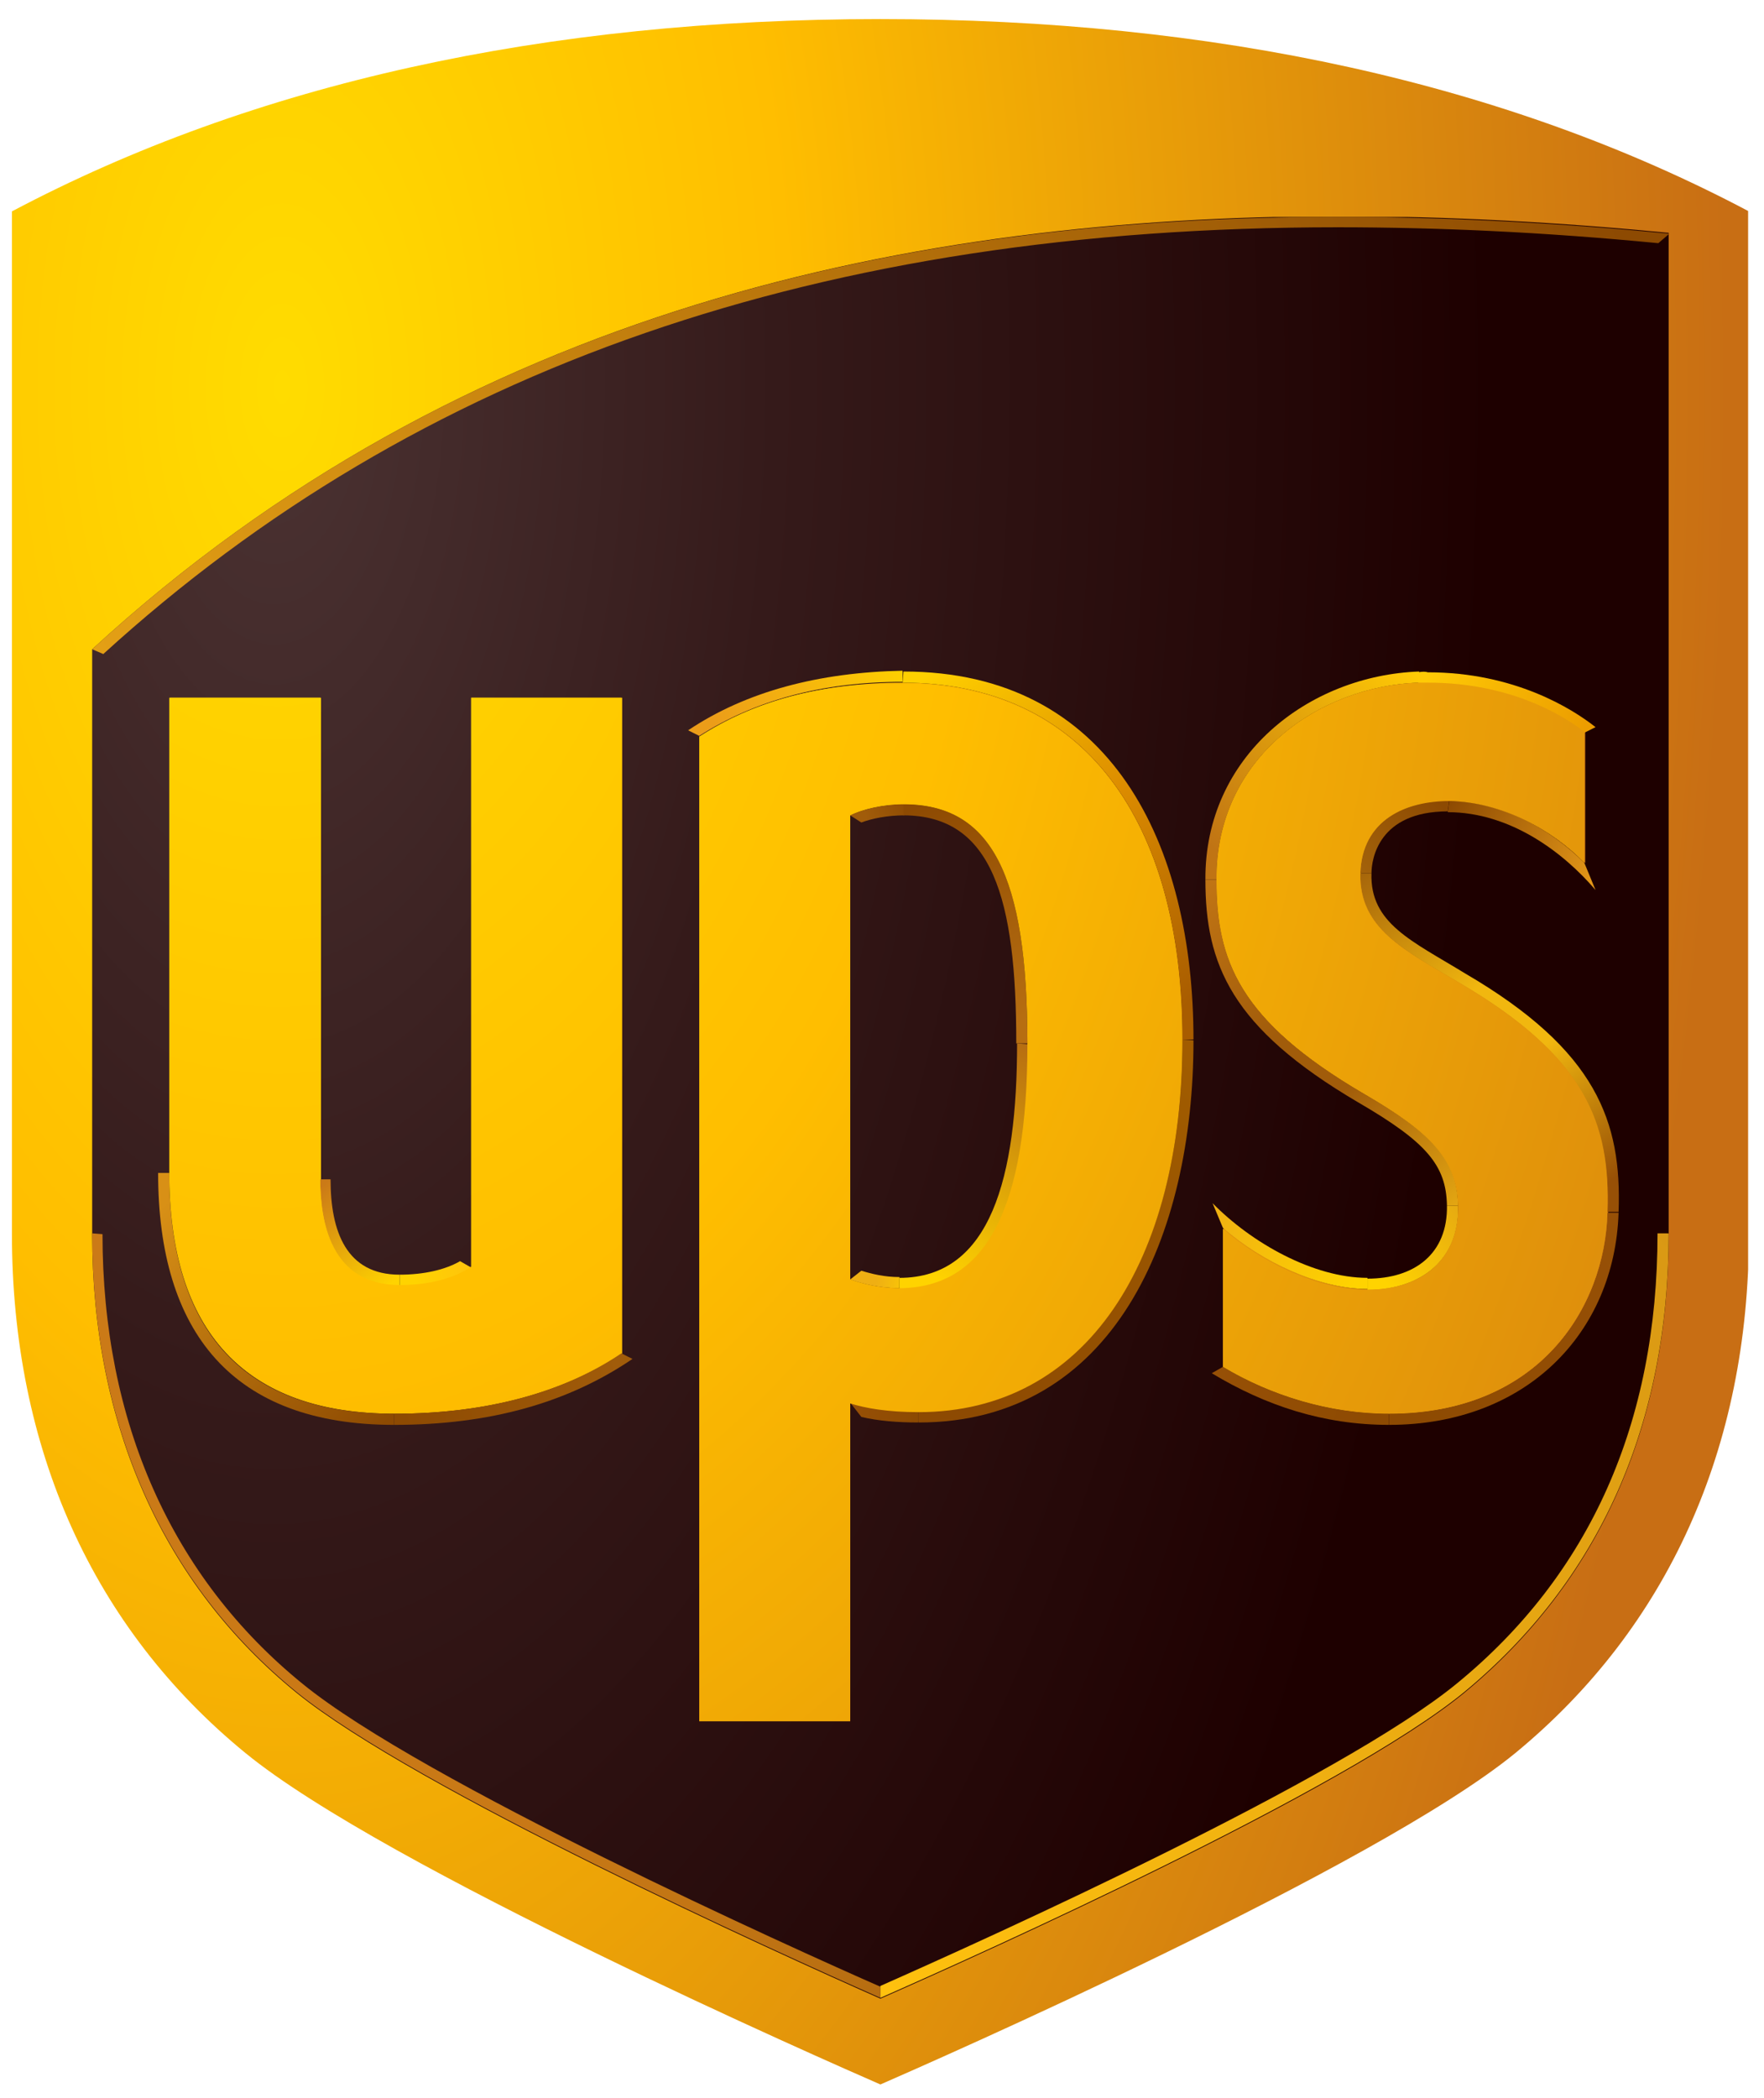 <?xml version="1.0" encoding="utf-8"?>
<!-- Generator: Adobe Illustrator 24.2.1, SVG Export Plug-In . SVG Version: 6.00 Build 0)  -->
<svg version="1.1" id="Layer_1" xmlns="http://www.w3.org/2000/svg" xmlns:xlink="http://www.w3.org/1999/xlink" x="0px" y="0px"
	 width="222px" height="264px" viewBox="0 0 222 264" style="enable-background:new 0 0 222 264;" xml:space="preserve">
<style type="text/css">
	.st0{clip-path:url(#SVGID_2_);fill:url(#SVGID_3_);}
	.st1{clip-path:url(#SVGID_5_);fill:url(#SVGID_6_);}
	.st2{clip-path:url(#SVGID_8_);fill:url(#SVGID_9_);}
	.st3{clip-path:url(#SVGID_11_);fill:url(#SVGID_12_);}
	.st4{clip-path:url(#SVGID_14_);fill:url(#SVGID_15_);}
	.st5{clip-path:url(#SVGID_17_);fill:url(#SVGID_18_);}
	.st6{clip-path:url(#SVGID_20_);fill:url(#SVGID_21_);}
	.st7{clip-path:url(#SVGID_23_);fill:url(#SVGID_24_);}
	.st8{clip-path:url(#SVGID_26_);fill:url(#SVGID_27_);}
	.st9{clip-path:url(#SVGID_29_);fill:url(#SVGID_30_);}
	.st10{clip-path:url(#SVGID_32_);fill:url(#SVGID_33_);}
	.st11{clip-path:url(#SVGID_35_);fill:url(#SVGID_36_);}
	.st12{clip-path:url(#SVGID_38_);fill:url(#SVGID_39_);}
	.st13{clip-path:url(#SVGID_41_);fill:url(#SVGID_42_);}
	.st14{clip-path:url(#SVGID_44_);fill:url(#SVGID_45_);}
	.st15{clip-path:url(#SVGID_47_);fill:url(#SVGID_48_);}
	.st16{clip-path:url(#SVGID_50_);fill:url(#SVGID_51_);}
	.st17{clip-path:url(#SVGID_53_);fill:url(#SVGID_54_);}
	.st18{clip-path:url(#SVGID_56_);fill:url(#SVGID_57_);}
	.st19{clip-path:url(#SVGID_59_);fill:url(#SVGID_60_);}
	.st20{clip-path:url(#SVGID_62_);fill:url(#SVGID_63_);}
	.st21{clip-path:url(#SVGID_65_);fill:url(#SVGID_66_);}
	.st22{clip-path:url(#SVGID_68_);fill:url(#SVGID_69_);}
	.st23{clip-path:url(#SVGID_71_);fill:url(#SVGID_72_);}
	.st24{clip-path:url(#SVGID_74_);fill:url(#SVGID_75_);}
	.st25{clip-path:url(#SVGID_77_);fill:url(#SVGID_78_);}
	.st26{clip-path:url(#SVGID_80_);fill:url(#SVGID_81_);}
	.st27{clip-path:url(#SVGID_83_);fill:url(#SVGID_84_);}
</style>
<g>
	<g>
		<defs>
			<path id="SVGID_1_" d="M1.5,26.6v128.6c0,27.1,10.2,49.7,29.4,65.4c17.6,14.4,73.5,38.9,79.9,41.7c6.4-2.8,62.3-27.3,79.9-41.7
				c19.2-15.8,29.4-38.4,29.4-65.4V26.6C189.7,10.5,152.9,2.4,110.8,2.4C68.6,2.4,31.9,10.5,1.5,26.6"/>
		</defs>
		<clipPath id="SVGID_2_">
			<use xlink:href="#SVGID_1_"  style="overflow:visible;"/>
		</clipPath>
		
			<radialGradient id="SVGID_3_" cx="-2813.504" cy="1819.563" r="3.035" gradientTransform="matrix(0 119.608 -59.804 0 108852.086 336564.594)" gradientUnits="userSpaceOnUse">
			<stop  offset="0" style="stop-color:#FFDC00"/>
			<stop  offset="0.35" style="stop-color:#FFBE00"/>
			<stop  offset="1" style="stop-color:#C86E14"/>
		</radialGradient>
		<rect x="1.5" y="2.4" class="st0" width="218.5" height="260"/>
	</g>
</g>
<g>
	<g>
		<defs>
			<path id="SVGID_4_" d="M107,102.6V161c1.4,0.5,3.6,1.1,6.2,1.1c10.9,0,16.2-10,16.2-30.8c0-21.3-4.6-30.1-15.6-30.1
				C111.2,101.2,108.6,101.8,107,102.6 M59.3,159.5V87.8h19v82.5c-7.3,4.9-17,7.6-28.6,7.6c-18.8,0-28.3-10.2-28.3-30.3V87.8h19
				v60.6c0,5.4,1.3,13.4,10,13.4C54.1,161.8,57.2,160.9,59.3,159.5 M88,92.7c6.9-4.4,15.3-6.8,25.6-6.8c22.7,0,35.2,17.2,35.2,44.9
				c0,27.8-12.1,46.8-33.2,46.8c-3.9,0-6.7-0.5-8.6-1.1v40H88V92.7z M183.5,151.7c-0.1-6-3.5-9.2-11.9-14.1
				c-15.7-9.2-18.5-16.8-18.5-26.9c-0.1-15.4,13-24.4,25.5-24.8c10.4-0.3,17.5,3.6,20.9,6.2v16.5c-4-4.1-10.4-7.8-17-7.8
				c-5.4,0-11,2.3-11.2,9.1c-0.2,6.9,5.4,9.6,12.5,13.8c15.9,9.3,18.9,17.7,18.6,28.8c-0.4,12.2-8.7,25.4-27.5,25.4
				c-7.5,0-14.9-2.3-20.9-5.9v-17.5c4.9,4.3,12.1,7.7,18.2,7.7h0.1C179.1,162.3,183.6,158.3,183.5,151.7 M11.6,81.7v73.6
				c0,24,8.9,44,25.7,57.7c14.9,12.1,60.6,32.8,73.5,38.5c12.7-5.6,58.4-26.1,73.5-38.5c16.9-14,25.7-33.5,25.7-57.7v-126
				c-13.5-1.3-27.5-2.1-41.8-2.1C115.3,27.3,58.5,38.6,11.6,81.7"/>
		</defs>
		<clipPath id="SVGID_5_">
			<use xlink:href="#SVGID_4_"  style="overflow:visible;"/>
		</clipPath>
		
			<radialGradient id="SVGID_6_" cx="-2813.389" cy="1819.193" r="3.035" gradientTransform="matrix(0 118.683 -59.342 0 107988.922 333949.906)" gradientUnits="userSpaceOnUse">
			<stop  offset="0" style="stop-color:#4B3333"/>
			<stop  offset="0.35" style="stop-color:#351A1A"/>
			<stop  offset="0.85" style="stop-color:#1E0000"/>
			<stop  offset="1" style="stop-color:#1E0000"/>
		</radialGradient>
		<rect x="11.6" y="27.3" class="st1" width="198.4" height="224.2"/>
	</g>
</g>
<g>
	<g>
		<defs>
			<path id="SVGID_7_" d="M11.6,155.2c0,24,8.9,44,25.7,57.7c14.9,12.1,60.6,32.8,73.5,38.5V250c-10.7-4.7-57.6-25.8-72.7-38.1
				c-16.5-13.4-25.2-33-25.2-56.6L11.6,155.2L11.6,155.2z"/>
		</defs>
		<clipPath id="SVGID_8_">
			<use xlink:href="#SVGID_7_"  style="overflow:visible;"/>
		</clipPath>
		
			<linearGradient id="SVGID_9_" gradientUnits="userSpaceOnUse" x1="-2902.159" y1="1881.586" x2="-2899.124" y2="1881.586" gradientTransform="matrix(-32.756 -31.632 31.632 -32.756 -154470.781 -29916.824)">
			<stop  offset="0" style="stop-color:#B76E11"/>
			<stop  offset="4.557290e-03" style="stop-color:#B76E11"/>
			<stop  offset="0.159" style="stop-color:#C27514"/>
			<stop  offset="0.381" style="stop-color:#C97916"/>
			<stop  offset="1" style="stop-color:#CB7A17"/>
		</linearGradient>
		<polygon class="st2" points="62.9,301 -36.5,205 59.4,105.7 158.8,201.7 		"/>
	</g>
</g>
<g>
	<g>
		<defs>
			<path id="SVGID_10_" d="M208.6,155.2c0,23.8-8.5,42.9-25.2,56.6c-14.6,12-58.6,31.9-72.6,38.1v1.5c12.7-5.6,58.4-26.1,73.5-38.5
				c16.9-14,25.7-33.5,25.7-57.7H208.6z"/>
		</defs>
		<clipPath id="SVGID_11_">
			<use xlink:href="#SVGID_10_"  style="overflow:visible;"/>
		</clipPath>
		
			<linearGradient id="SVGID_12_" gradientUnits="userSpaceOnUse" x1="-2810.919" y1="1940.522" x2="-2807.883" y2="1940.522" gradientTransform="matrix(32.756 -31.632 31.632 32.756 30802.365 -152227.625)">
			<stop  offset="0" style="stop-color:#FFC10E"/>
			<stop  offset="1" style="stop-color:#D99814"/>
		</linearGradient>
		<polygon class="st3" points="62.7,201.7 162.1,105.7 258.1,205 158.6,301 		"/>
	</g>
</g>
<g>
	<g>
		<defs>
			<path id="SVGID_13_" d="M11.6,81.7l1.4,0.6c39.6-36.1,90.4-53.7,155.3-53.7c12.7,0,25.9,0.6,40.4,2l1.4-1.2
				c-13.5-1.3-27.5-2.1-41.8-2.1C115.3,27.3,58.5,38.6,11.6,81.7"/>
		</defs>
		<clipPath id="SVGID_14_">
			<use xlink:href="#SVGID_13_"  style="overflow:visible;"/>
		</clipPath>
		
			<linearGradient id="SVGID_15_" gradientUnits="userSpaceOnUse" x1="-2797.055" y1="1905.476" x2="-2794.021" y2="1905.476" gradientTransform="matrix(63.669 -22.172 22.172 63.669 135851.109 -183247.062)">
			<stop  offset="0" style="stop-color:#E39F15"/>
			<stop  offset="0.975" style="stop-color:#8D4A02"/>
			<stop  offset="1" style="stop-color:#8D4A02"/>
		</linearGradient>
		<polygon class="st4" points="-5.5,33.2 188.5,-34.4 227.1,76.3 33,143.9 		"/>
	</g>
</g>
<g>
	<g>
		<defs>
			<path id="SVGID_16_" d="M128,131.3c0,16.8-3.3,29.5-14.8,29.5v1.4c10.9,0,16.2-10,16.2-30.8L128,131.3L128,131.3z"/>
		</defs>
		<clipPath id="SVGID_17_">
			<use xlink:href="#SVGID_16_"  style="overflow:visible;"/>
		</clipPath>
		
			<linearGradient id="SVGID_18_" gradientUnits="userSpaceOnUse" x1="-2855.871" y1="2163.05" x2="-2852.834" y2="2163.05" gradientTransform="matrix(5.151 -10.242 10.242 5.151 -7329.537 -40230.633)">
			<stop  offset="0" style="stop-color:#FFD300"/>
			<stop  offset="5.000000e-02" style="stop-color:#FFD300"/>
			<stop  offset="0.95" style="stop-color:#B76E11"/>
			<stop  offset="1" style="stop-color:#B76E11"/>
		</linearGradient>
		<polygon class="st5" points="100.8,155.9 116.4,124.8 141.7,137.5 126.1,168.6 		"/>
	</g>
</g>
<g>
	<g>
		<defs>
			<path id="SVGID_19_" d="M107,161c1.4,0.5,3.6,1.1,6.2,1.1v-1.4c-1.9,0-3.5-0.4-4.8-0.8L107,161z"/>
		</defs>
		<clipPath id="SVGID_20_">
			<use xlink:href="#SVGID_19_"  style="overflow:visible;"/>
		</clipPath>
		
			<linearGradient id="SVGID_21_" gradientUnits="userSpaceOnUse" x1="-4324.481" y1="1166.893" x2="-4321.446" y2="1166.893" gradientTransform="matrix(-2.049 -0.252 0.252 -2.049 -9038.871 1464.265)">
			<stop  offset="0" style="stop-color:#FFD300"/>
			<stop  offset="5.000000e-02" style="stop-color:#FFD300"/>
			<stop  offset="0.95" style="stop-color:#EFAF13"/>
			<stop  offset="1" style="stop-color:#EFAF13"/>
		</linearGradient>
		<polygon class="st6" points="113.1,162.9 106.8,162.1 107.1,159.3 113.4,160.1 		"/>
	</g>
</g>
<g>
	<g>
		<defs>
			<path id="SVGID_22_" d="M107,102.6l1.4,0.9c1.3-0.5,3.3-0.9,5.4-0.9v-1.4C111.2,101.2,108.6,101.8,107,102.6"/>
		</defs>
		<clipPath id="SVGID_23_">
			<use xlink:href="#SVGID_22_"  style="overflow:visible;"/>
		</clipPath>
		
			<linearGradient id="SVGID_24_" gradientUnits="userSpaceOnUse" x1="-1792.003" y1="2949.072" x2="-1788.968" y2="2949.072" gradientTransform="matrix(2.186 -0.574 0.574 2.186 2333.349 -7371.433)">
			<stop  offset="0" style="stop-color:#A15C0A"/>
			<stop  offset="5.000000e-02" style="stop-color:#A15C0A"/>
			<stop  offset="0.95" style="stop-color:#8D4A02"/>
			<stop  offset="1" style="stop-color:#8D4A02"/>
		</linearGradient>
		<polygon class="st7" points="106.5,101.4 113.3,99.6 114.3,103.4 107.4,105.1 		"/>
	</g>
</g>
<g>
	<g>
		<defs>
			<path id="SVGID_25_" d="M113.7,102.6c11.2,0,14.2,10.5,14.2,28.7h1.4c0-21.3-4.6-30.1-15.6-30.1
				C113.7,101.2,113.7,102.6,113.7,102.6z"/>
		</defs>
		<clipPath id="SVGID_26_">
			<use xlink:href="#SVGID_25_"  style="overflow:visible;"/>
		</clipPath>
		
			<linearGradient id="SVGID_27_" gradientUnits="userSpaceOnUse" x1="-3088.38" y1="2025.925" x2="-3085.345" y2="2025.925" gradientTransform="matrix(-5.054 -9.962 9.962 -5.054 -35662.363 -20396.338)">
			<stop  offset="0" style="stop-color:#B76E11"/>
			<stop  offset="5.000000e-02" style="stop-color:#B76E11"/>
			<stop  offset="0.95" style="stop-color:#8D4A02"/>
			<stop  offset="1" style="stop-color:#8D4A02"/>
		</linearGradient>
		<polygon class="st8" points="116.9,137.6 101.6,107.4 126.2,94.9 141.5,125.2 		"/>
	</g>
</g>
<g>
	<g>
		<defs>
			<path id="SVGID_28_" d="M151.7,110.7h1.4c-0.1-15.4,13-24.4,25.5-24.8v-1.4C164.7,85,151.6,95.1,151.7,110.7"/>
		</defs>
		<clipPath id="SVGID_29_">
			<use xlink:href="#SVGID_28_"  style="overflow:visible;"/>
		</clipPath>
		
			<linearGradient id="SVGID_30_" gradientUnits="userSpaceOnUse" x1="-2908.851" y1="1601.633" x2="-2905.817" y2="1601.633" gradientTransform="matrix(-9.152 8.269 -8.269 -9.152 -13197.439 38796.043)">
			<stop  offset="0" style="stop-color:#FFCA05"/>
			<stop  offset="5.000000e-02" style="stop-color:#FFCA05"/>
			<stop  offset="0.95" style="stop-color:#C07414"/>
			<stop  offset="1" style="stop-color:#C07414"/>
		</linearGradient>
		<polygon class="st9" points="191.6,98.9 163.8,124.1 138.6,96.3 166.5,71.1 		"/>
	</g>
</g>
<g>
	<g>
		<defs>
			<path id="SVGID_31_" d="M171.2,109.9h1.4c0-1.8,0.9-7.8,9.6-7.8l0.2-1.4c-0.1,0-0.1,0-0.2,0C176.9,100.8,171.4,103.2,171.2,109.9
				"/>
		</defs>
		<clipPath id="SVGID_32_">
			<use xlink:href="#SVGID_31_"  style="overflow:visible;"/>
		</clipPath>
		
			<linearGradient id="SVGID_33_" gradientUnits="userSpaceOnUse" x1="-2607.702" y1="2554.648" x2="-2604.668" y2="2554.648" gradientTransform="matrix(3.58 -3.112 3.112 3.58 1556.68 -17150.521)">
			<stop  offset="0" style="stop-color:#A2610A"/>
			<stop  offset="5.000000e-02" style="stop-color:#A2610A"/>
			<stop  offset="0.95" style="stop-color:#8D4A02"/>
			<stop  offset="1" style="stop-color:#8D4A02"/>
		</linearGradient>
		<polygon class="st10" points="166.7,104.7 177.6,95.3 186.9,106 176,115.5 		"/>
	</g>
</g>
<g>
	<g>
		<defs>
			<path id="SVGID_34_" d="M182.2,102.2c7.9,0,14.6,5.1,18.6,9.8l-1.4-3.4c-4-4.1-10.4-7.8-17-7.8L182.2,102.2z"/>
		</defs>
		<clipPath id="SVGID_35_">
			<use xlink:href="#SVGID_34_"  style="overflow:visible;"/>
		</clipPath>
		
			<linearGradient id="SVGID_36_" gradientUnits="userSpaceOnUse" x1="-3313.566" y1="1836.631" x2="-3310.531" y2="1836.631" gradientTransform="matrix(-6.276 -3.267 3.267 -6.276 -26595.768 812.218)">
			<stop  offset="0" style="stop-color:#E29618"/>
			<stop  offset="0.95" style="stop-color:#8D4A02"/>
			<stop  offset="1" style="stop-color:#8D4A02"/>
		</linearGradient>
		<polygon class="st11" points="196.8,119.6 177.7,109.6 186.2,93.2 205.4,103.2 		"/>
	</g>
</g>
<g>
	<g>
		<defs>
			<path id="SVGID_37_" d="M178.5,84.6V86c10.4-0.3,17.5,3.6,20.9,6.2l1.4-0.7c-2.9-2.3-10.2-6.9-21.1-6.9
				C179.4,84.5,179,84.5,178.5,84.6"/>
		</defs>
		<clipPath id="SVGID_38_">
			<use xlink:href="#SVGID_37_"  style="overflow:visible;"/>
		</clipPath>
		
			<linearGradient id="SVGID_39_" gradientUnits="userSpaceOnUse" x1="-2393.952" y1="1967.626" x2="-2390.917" y2="1967.626" gradientTransform="matrix(7.305 2.359 -2.359 7.305 22307.592 -8639.966)">
			<stop  offset="0" style="stop-color:#FFCA05"/>
			<stop  offset="5.000000e-02" style="stop-color:#FFCA05"/>
			<stop  offset="0.95" style="stop-color:#EC9D00"/>
			<stop  offset="1" style="stop-color:#EC9D00"/>
		</linearGradient>
		<polygon class="st12" points="180.6,78 203,85.2 198.7,98.6 176.3,91.4 		"/>
	</g>
</g>
<g>
	<g>
		<defs>
			<path id="SVGID_40_" d="M174.8,177.9v1.4c17.2,0,28.4-11.5,28.9-26.7h-1.4C202,164.7,193.6,177.9,174.8,177.9"/>
		</defs>
		<clipPath id="SVGID_41_">
			<use xlink:href="#SVGID_40_"  style="overflow:visible;"/>
		</clipPath>
		
			<linearGradient id="SVGID_42_" gradientUnits="userSpaceOnUse" x1="-2893.183" y1="1608.528" x2="-2890.145" y2="1608.528" gradientTransform="matrix(-9.265 9.073 -9.073 -9.265 -12008.03 41305.48)">
			<stop  offset="0" style="stop-color:#975006"/>
			<stop  offset="5.000000e-02" style="stop-color:#975006"/>
			<stop  offset="0.95" style="stop-color:#8D4A02"/>
			<stop  offset="1" style="stop-color:#8D4A02"/>
		</linearGradient>
		<polygon class="st13" points="217.1,166.2 188.9,193.7 161.4,165.6 189.5,138.1 		"/>
	</g>
</g>
<g>
	<g>
		<defs>
			<path id="SVGID_43_" d="M152.5,172.8c6.8,4.1,14.1,6.5,22.3,6.5v-1.4c-7.5,0-14.9-2.3-20.9-5.9L152.5,172.8z"/>
		</defs>
		<clipPath id="SVGID_44_">
			<use xlink:href="#SVGID_43_"  style="overflow:visible;"/>
		</clipPath>
		
			<linearGradient id="SVGID_45_" gradientUnits="userSpaceOnUse" x1="-2395.374" y1="1989.717" x2="-2392.339" y2="1989.717" gradientTransform="matrix(7.341 2.119 -2.119 7.341 21953.254 -9358.719)">
			<stop  offset="0" style="stop-color:#975006"/>
			<stop  offset="0.95" style="stop-color:#8D4A02"/>
			<stop  offset="1" style="stop-color:#8D4A02"/>
		</linearGradient>
		<polygon class="st14" points="154.3,166.1 176.7,172.6 173.1,185.2 150.6,178.7 		"/>
	</g>
</g>
<g>
	<g>
		<defs>
			<path id="SVGID_46_" d="M153.9,154.5c4.9,4.3,12.1,7.7,18.2,7.7v-1.4c-6.8,0-14.6-4.4-19.5-9.4L153.9,154.5z"/>
		</defs>
		<clipPath id="SVGID_47_">
			<use xlink:href="#SVGID_46_"  style="overflow:visible;"/>
		</clipPath>
		
			<linearGradient id="SVGID_48_" gradientUnits="userSpaceOnUse" x1="-3294.604" y1="1819.463" x2="-3291.568" y2="1819.463" gradientTransform="matrix(-6.604 -3.207 3.207 -6.604 -27421.457 1612.684)">
			<stop  offset="0" style="stop-color:#FFD300"/>
			<stop  offset="5.000000e-02" style="stop-color:#FFD300"/>
			<stop  offset="1" style="stop-color:#EFAF13"/>
		</linearGradient>
		<polygon class="st15" points="168.4,169.9 148.3,160.2 156.3,143.8 176.3,153.5 		"/>
	</g>
</g>
<g>
	<g>
		<defs>
			<path id="SVGID_49_" d="M182.1,151.7c0.1,6.1-4.1,9.2-10,9.2v1.4c7,0,11.6-4,11.4-10.6L182.1,151.7z"/>
		</defs>
		<clipPath id="SVGID_50_">
			<use xlink:href="#SVGID_49_"  style="overflow:visible;"/>
		</clipPath>
		
			<linearGradient id="SVGID_51_" gradientUnits="userSpaceOnUse" x1="-2646.55" y1="2513.695" x2="-2643.515" y2="2513.695" gradientTransform="matrix(3.773 -3.47 3.47 3.773 1436.46 -18505.783)">
			<stop  offset="0" style="stop-color:#FFD300"/>
			<stop  offset="5.000000e-02" style="stop-color:#FFD300"/>
			<stop  offset="0.95" style="stop-color:#E5A812"/>
			<stop  offset="1" style="stop-color:#E5A812"/>
		</linearGradient>
		<polygon class="st16" points="166.8,156.5 178.3,145.9 188.9,157.4 177.4,168.1 		"/>
	</g>
</g>
<g>
	<g>
		<defs>
			<path id="SVGID_52_" d="M151.7,110.7c0,10.6,3.2,18.6,19.2,28c8.6,5,11.1,7.9,11.2,13h1.4c-0.1-6-3.5-9.2-11.9-14.1
				c-15.7-9.2-18.5-16.8-18.5-26.9L151.7,110.7z"/>
		</defs>
		<clipPath id="SVGID_53_">
			<use xlink:href="#SVGID_52_"  style="overflow:visible;"/>
		</clipPath>
		
			<linearGradient id="SVGID_54_" gradientUnits="userSpaceOnUse" x1="-2644.978" y1="1786.023" x2="-2641.941" y2="1786.023" gradientTransform="matrix(9.737 14.009 -14.009 9.737 50926.484 19773.934)">
			<stop  offset="0" style="stop-color:#C07414"/>
			<stop  offset="4.574420e-03" style="stop-color:#C07414"/>
			<stop  offset="0.4" style="stop-color:#A15C0A"/>
			<stop  offset="0.6" style="stop-color:#A15C0A"/>
			<stop  offset="1" style="stop-color:#E5A812"/>
		</linearGradient>
		<polygon class="st17" points="173.1,95.8 202.7,138.4 162.1,166.6 132.5,124.1 		"/>
	</g>
</g>
<g>
	<g>
		<defs>
			<path id="SVGID_55_" d="M183.7,123.7c15.9,9.3,18.9,17.7,18.6,28.8h1.4c0.4-11.3-2.7-20.3-19.3-30c-6.7-4.1-12-6.3-11.8-12.6
				h-1.4C171.1,116.8,176.6,119.5,183.7,123.7"/>
		</defs>
		<clipPath id="SVGID_56_">
			<use xlink:href="#SVGID_55_"  style="overflow:visible;"/>
		</clipPath>
		
			<linearGradient id="SVGID_57_" gradientUnits="userSpaceOnUse" x1="-2648.917" y1="1792.608" x2="-2645.882" y2="1792.608" gradientTransform="matrix(10.43 14.251 -14.251 10.43 53345.031 19161.604)">
			<stop  offset="0" style="stop-color:#A2610A"/>
			<stop  offset="0.4" style="stop-color:#F1B70F"/>
			<stop  offset="0.6" style="stop-color:#F1B70F"/>
			<stop  offset="0.95" style="stop-color:#975006"/>
			<stop  offset="1" style="stop-color:#975006"/>
		</linearGradient>
		<polygon class="st18" points="192.5,94.2 224.4,137.7 182.6,168.3 150.7,124.8 		"/>
	</g>
</g>
<g>
	<g>
		<defs>
			<path id="SVGID_58_" d="M108.4,178.3c2.1,0.5,4.6,0.7,7.2,0.7v-1.4c-3.9,0-6.7-0.5-8.6-1.1L108.4,178.3z"/>
		</defs>
		<clipPath id="SVGID_59_">
			<use xlink:href="#SVGID_58_"  style="overflow:visible;"/>
		</clipPath>
		
			<linearGradient id="SVGID_60_" gradientUnits="userSpaceOnUse" x1="-1751.867" y1="2333.946" x2="-1748.831" y2="2333.946" gradientTransform="matrix(2.874 0.445 -0.445 2.874 6180.48 -5751.493)">
			<stop  offset="0" style="stop-color:#975006"/>
			<stop  offset="5.000000e-02" style="stop-color:#975006"/>
			<stop  offset="0.95" style="stop-color:#8D4A02"/>
			<stop  offset="1" style="stop-color:#8D4A02"/>
		</linearGradient>
		<polygon class="st19" points="107.2,175.2 115.9,176.6 115.4,180.3 106.6,178.9 		"/>
	</g>
</g>
<g>
	<g>
		<defs>
			<path id="SVGID_61_" d="M148.8,130.8c0,27.8-12.1,46.8-33.2,46.8v1.4c24.5,0,34.6-23.4,34.6-48.1L148.8,130.8L148.8,130.8z"/>
		</defs>
		<clipPath id="SVGID_62_">
			<use xlink:href="#SVGID_61_"  style="overflow:visible;"/>
		</clipPath>
		
			<linearGradient id="SVGID_63_" gradientUnits="userSpaceOnUse" x1="-2840.343" y1="1692.407" x2="-2837.308" y2="1692.407" gradientTransform="matrix(-11.368 15.879 -15.879 -11.368 -5265.695 64471.074)">
			<stop  offset="0" style="stop-color:#A15C00"/>
			<stop  offset="5.000000e-02" style="stop-color:#A15C00"/>
			<stop  offset="0.95" style="stop-color:#8D4A02"/>
			<stop  offset="1" style="stop-color:#8D4A02"/>
		</linearGradient>
		<polygon class="st20" points="172.9,147.2 138.4,195.3 92.8,162.7 127.3,114.5 		"/>
	</g>
</g>
<g>
	<g>
		<defs>
			<path id="SVGID_64_" d="M86.6,91.9l1.4,0.7c6.9-4.4,15.3-6.8,25.6-6.8v-1.4C103.1,84.6,93.9,87,86.6,91.9"/>
		</defs>
		<clipPath id="SVGID_65_">
			<use xlink:href="#SVGID_64_"  style="overflow:visible;"/>
		</clipPath>
		
			<linearGradient id="SVGID_66_" gradientUnits="userSpaceOnUse" x1="-3083.72" y1="1603.725" x2="-3080.686" y2="1603.725" gradientTransform="matrix(-8.925 2.308 -2.308 -8.925 -23705.465 21514.758)">
			<stop  offset="0" style="stop-color:#FFD000"/>
			<stop  offset="5.000000e-02" style="stop-color:#FFD000"/>
			<stop  offset="0.95" style="stop-color:#EC9D19"/>
			<stop  offset="1" style="stop-color:#EC9D19"/>
		</linearGradient>
		<polygon class="st21" points="115.6,92.2 88.3,99.2 84.7,85.1 111.9,78 		"/>
	</g>
</g>
<g>
	<g>
		<defs>
			<path id="SVGID_67_" d="M113.6,85.9c22.7,0,35.2,17.2,35.2,44.9h1.4c0-24.5-10.3-46.3-36.5-46.3L113.6,85.9L113.6,85.9z"/>
		</defs>
		<clipPath id="SVGID_68_">
			<use xlink:href="#SVGID_67_"  style="overflow:visible;"/>
		</clipPath>
		
			<linearGradient id="SVGID_69_" gradientUnits="userSpaceOnUse" x1="-2664.979" y1="1805.916" x2="-2661.942" y2="1805.916" gradientTransform="matrix(11.988 15.289 -15.289 11.988 59670.797 19179.32)">
			<stop  offset="0" style="stop-color:#FFD000"/>
			<stop  offset="5.304960e-02" style="stop-color:#FFD000"/>
			<stop  offset="0.5" style="stop-color:#DC8C00"/>
			<stop  offset="0.95" style="stop-color:#A85C00"/>
			<stop  offset="1" style="stop-color:#A85C00"/>
		</linearGradient>
		<polygon class="st22" points="136.2,66.8 172.6,113.2 127.5,148.6 91.1,102.2 		"/>
	</g>
</g>
<g>
	<g>
		<defs>
			<path id="SVGID_70_" d="M19.9,147.6c0,20.1,9.4,31.7,29.7,31.7v-1.4c-18.8,0-28.3-10.2-28.3-30.3H19.9z"/>
		</defs>
		<clipPath id="SVGID_71_">
			<use xlink:href="#SVGID_70_"  style="overflow:visible;"/>
		</clipPath>
		
			<linearGradient id="SVGID_72_" gradientUnits="userSpaceOnUse" x1="-2601.47" y1="1807.898" x2="-2598.433" y2="1807.898" gradientTransform="matrix(9.747 10.489 -10.489 9.747 44340.523 9813.124)">
			<stop  offset="0" style="stop-color:#D89016"/>
			<stop  offset="5.000000e-02" style="stop-color:#D89016"/>
			<stop  offset="0.95" style="stop-color:#8D4A02"/>
			<stop  offset="1" style="stop-color:#8D4A02"/>
		</linearGradient>
		<polygon class="st23" points="35.8,132.8 65.4,164.6 33.7,194.1 4.1,162.3 		"/>
	</g>
</g>
<g>
	<g>
		<defs>
			<path id="SVGID_73_" d="M49.6,177.9v1.4c12.1,0,21.9-2.8,30-8.3l-1.4-0.7C71,175.2,61.2,177.9,49.6,177.9"/>
		</defs>
		<clipPath id="SVGID_74_">
			<use xlink:href="#SVGID_73_"  style="overflow:visible;"/>
		</clipPath>
		
			<linearGradient id="SVGID_75_" gradientUnits="userSpaceOnUse" x1="-3054.302" y1="1625.504" x2="-3051.267" y2="1625.504" gradientTransform="matrix(-9.928 2.568 -2.568 -9.928 -26070.15 24151.305)">
			<stop  offset="0" style="stop-color:#A15C0A"/>
			<stop  offset="5.000000e-02" style="stop-color:#A15C0A"/>
			<stop  offset="0.95" style="stop-color:#8D4A02"/>
			<stop  offset="1" style="stop-color:#8D4A02"/>
		</linearGradient>
		<polygon class="st24" points="81.8,178.7 51.5,186.6 47.4,170.9 77.7,163 		"/>
	</g>
</g>
<g>
	<g>
		<defs>
			<path id="SVGID_76_" d="M50.3,160.4v1.4c3.9,0,6.9-0.9,9-2.3l-1.4-0.8C56,159.8,53.3,160.4,50.3,160.4"/>
		</defs>
		<clipPath id="SVGID_77_">
			<use xlink:href="#SVGID_76_"  style="overflow:visible;"/>
		</clipPath>
		
			<linearGradient id="SVGID_78_" gradientUnits="userSpaceOnUse" x1="-2065.505" y1="2663.513" x2="-2062.47" y2="2663.513" gradientTransform="matrix(2.971 -0.73 0.73 2.971 4243.82 -9260.879)">
			<stop  offset="0" style="stop-color:#FFD300"/>
			<stop  offset="5.000000e-02" style="stop-color:#FFD300"/>
			<stop  offset="0.95" style="stop-color:#FFC10E"/>
			<stop  offset="1" style="stop-color:#FFC10E"/>
		</linearGradient>
		<polygon class="st25" points="49.6,158.9 58.8,156.6 60,161.6 50.8,163.9 		"/>
	</g>
</g>
<g>
	<g>
		<defs>
			<path id="SVGID_79_" d="M40.3,148.4c0,5.4,1.3,13.4,10,13.4v-1.4c-6.7,0-8.7-5.4-8.7-12H40.3z"/>
		</defs>
		<clipPath id="SVGID_80_">
			<use xlink:href="#SVGID_79_"  style="overflow:visible;"/>
		</clipPath>
		
			<linearGradient id="SVGID_81_" gradientUnits="userSpaceOnUse" x1="-3398.789" y1="2090.159" x2="-3395.754" y2="2090.159" gradientTransform="matrix(-3.252 -4.443 4.443 -3.252 -20288.611 -8142.321)">
			<stop  offset="0" style="stop-color:#FFD300"/>
			<stop  offset="5.000000e-02" style="stop-color:#FFD300"/>
			<stop  offset="0.95" style="stop-color:#CB7A17"/>
			<stop  offset="1" style="stop-color:#CB7A17"/>
		</linearGradient>
		<polygon class="st26" points="43.8,166.6 33.9,153.1 46.8,143.7 56.7,157.1 		"/>
	</g>
</g>
<g>
	<g>
		<defs>
			<path id="SVGID_82_" d="M59.3,87.8v71.6c-2.1,1.4-5.1,2.3-9,2.3c-8.7,0-10-8-10-13.4V87.8h-19v59.7c0,20.1,9.5,30.3,28.3,30.3
				c11.6,0,21.4-2.7,28.6-7.6V87.8H59.3z M107,161v-58.4c1.5-0.8,4.2-1.4,6.7-1.4c11,0,15.6,8.8,15.6,30.1
				c0,20.8-5.2,30.8-16.2,30.8C110.6,162.1,108.4,161.5,107,161 M88,92.7v123.9h19v-40c1.9,0.6,4.7,1.1,8.6,1.1
				c21.1,0,33.2-19,33.2-46.8c0-27.7-12.5-44.9-35.2-44.9C103.3,85.9,94.9,88.2,88,92.7 M178.6,85.9c-12.5,0.4-25.6,9.4-25.5,24.8
				c0,10.1,2.8,17.7,18.5,26.9c8.4,4.9,11.7,8.2,11.9,14.1c0.2,6.6-4.4,10.6-11.4,10.6c-6.1,0-13.3-3.4-18.2-7.7V172
				c6,3.6,13.4,5.9,20.9,5.9c18.8,0,27.2-13.3,27.5-25.4c0.4-11.1-2.7-19.5-18.6-28.8c-7.1-4.2-12.7-6.9-12.5-13.8
				c0.2-6.8,5.8-9.1,11.2-9.1c6.6,0.1,13.1,3.7,17,7.8V92.1c-3.2-2.5-9.9-6.2-19.7-6.2C179.4,85.9,179,85.9,178.6,85.9"/>
		</defs>
		<clipPath id="SVGID_83_">
			<use xlink:href="#SVGID_82_"  style="overflow:visible;"/>
		</clipPath>
		
			<radialGradient id="SVGID_84_" cx="-2813.474" cy="1833.05" r="3.035" gradientTransform="matrix(0 119.375 -83.562 0 153209.188 335906)" gradientUnits="userSpaceOnUse">
			<stop  offset="0" style="stop-color:#FFDC00"/>
			<stop  offset="0.35" style="stop-color:#FFBE00"/>
			<stop  offset="1" style="stop-color:#C86E14"/>
		</radialGradient>
		<rect x="21.3" y="85.9" class="st27" width="181.4" height="130.7"/>
	</g>
</g>
</svg>
